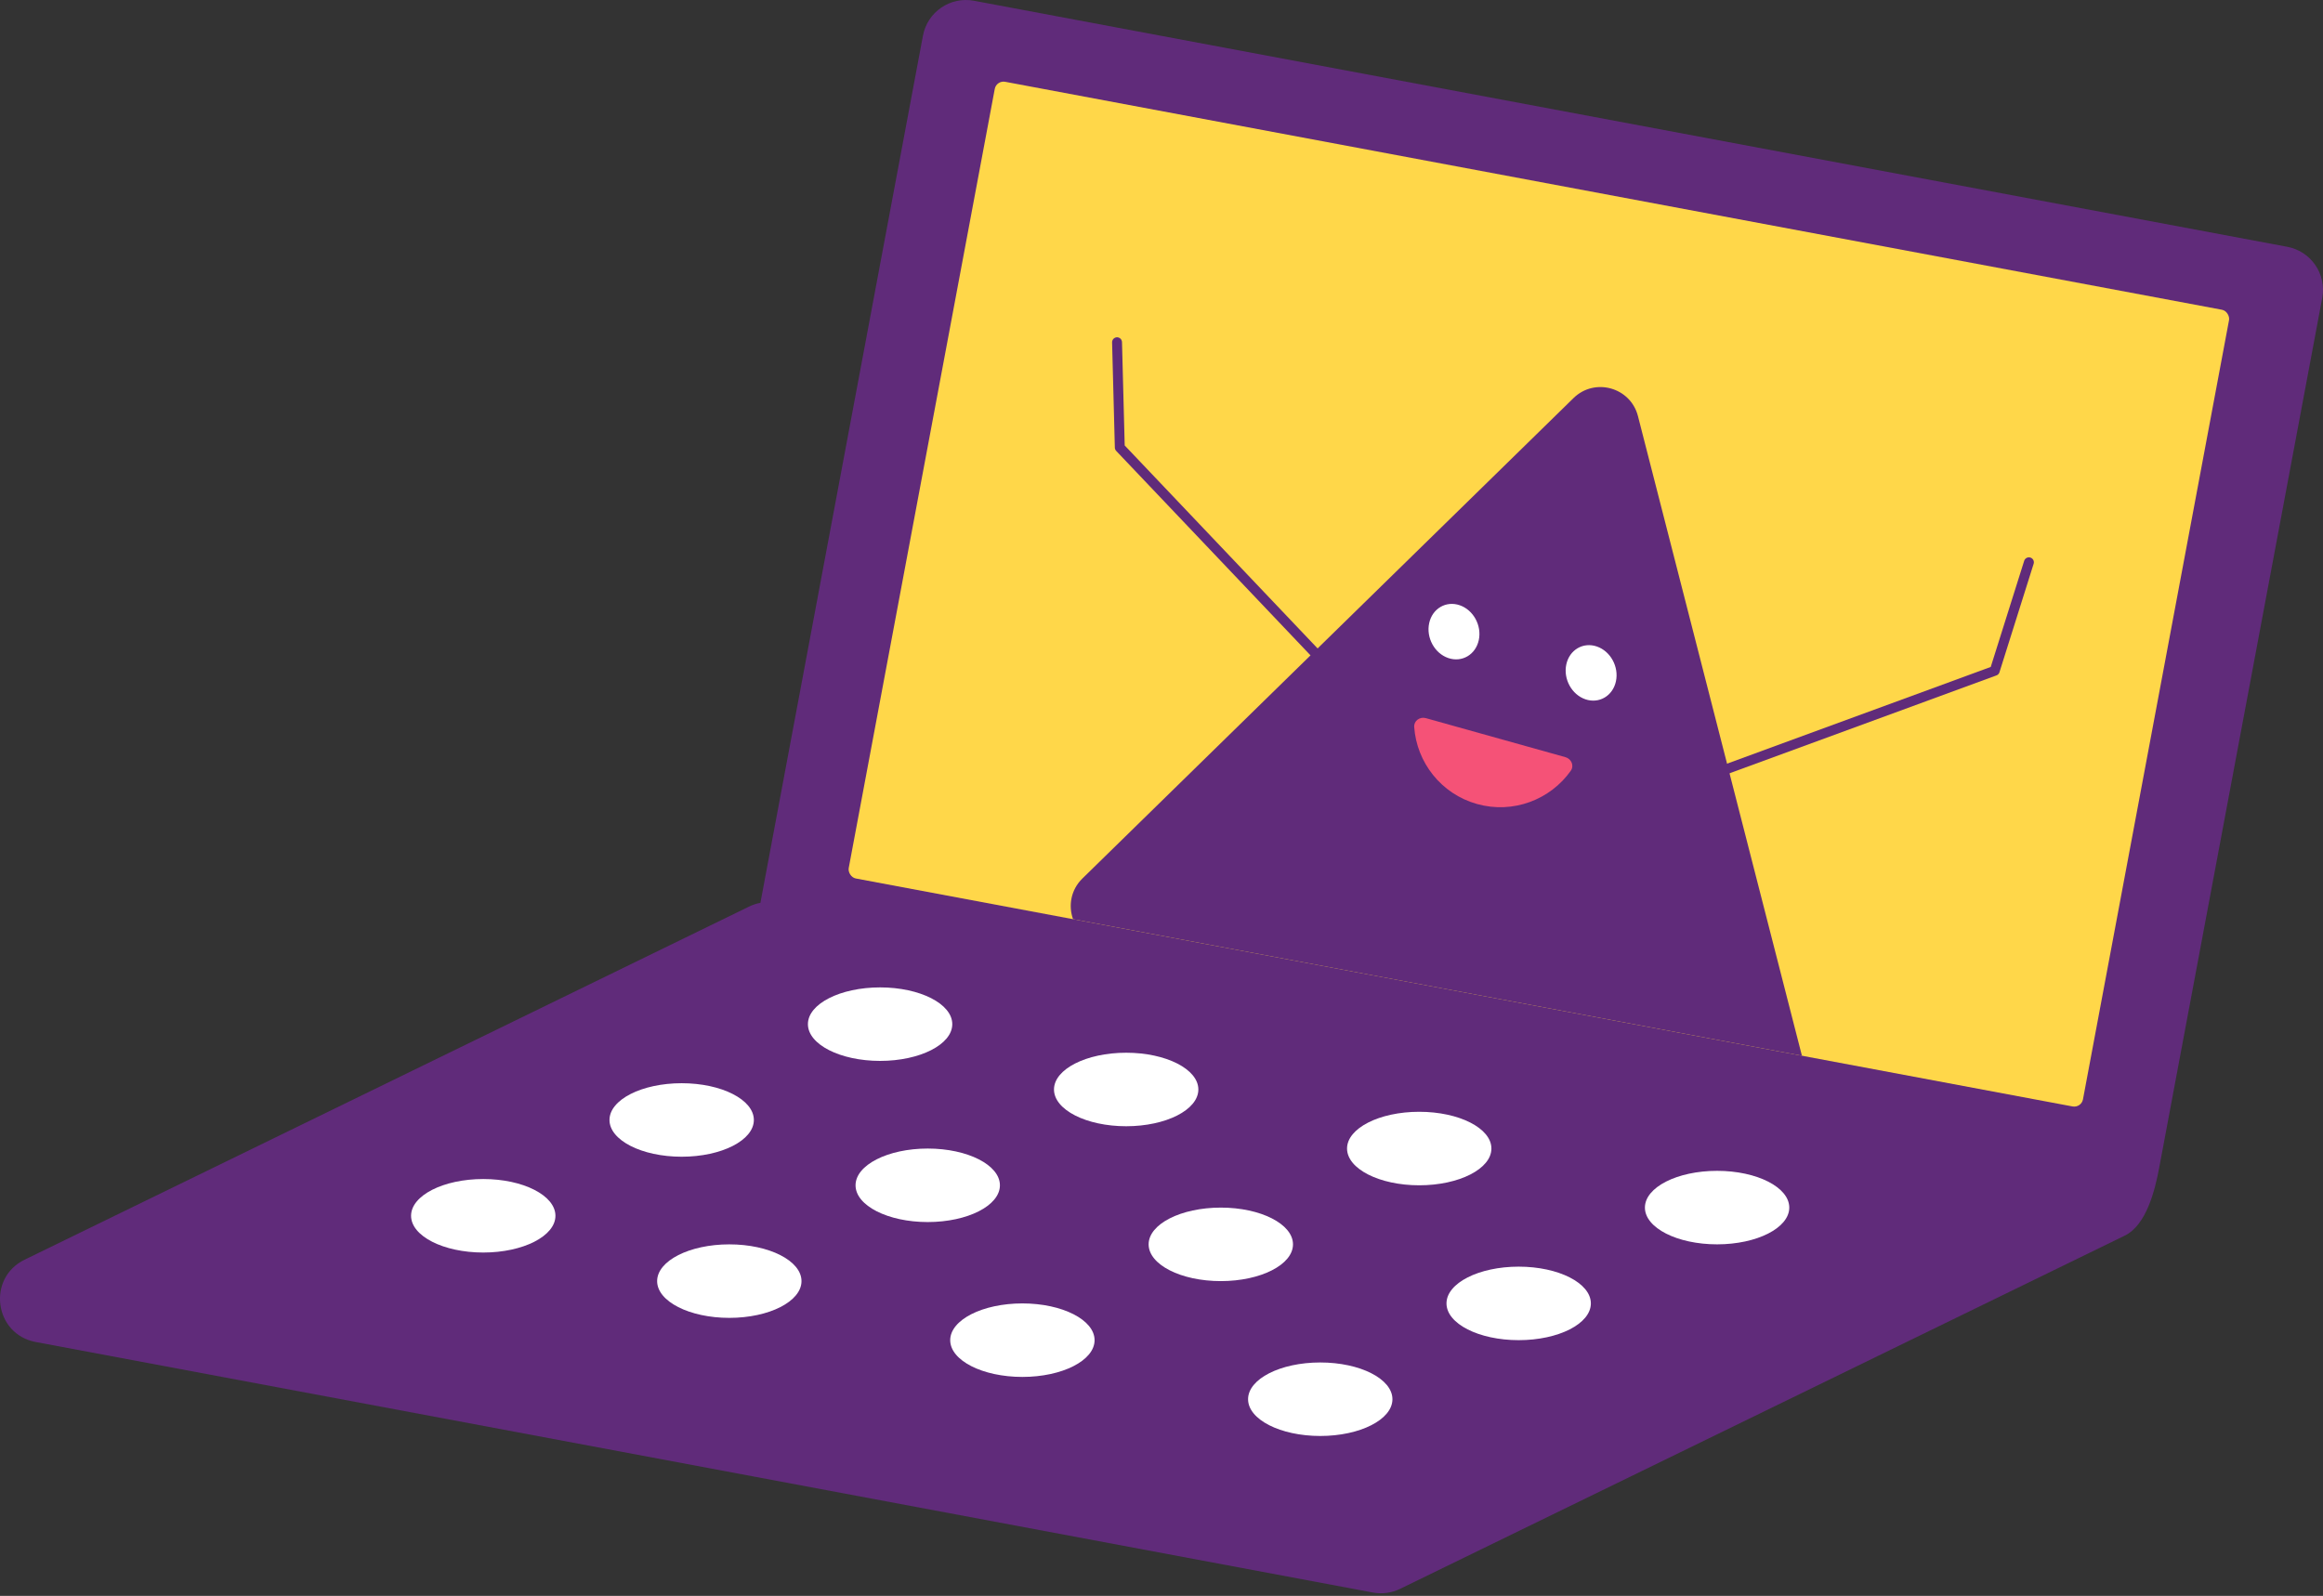 <?xml version="1.0" encoding="UTF-8"?> <svg xmlns="http://www.w3.org/2000/svg" width="521" height="358" viewBox="0 0 521 358" fill="none"><rect x="0" y="0" width="521" height="358" fill="#333333" stroke="none"/> <path d="M218.446 0.17C213.121 -0.828 207.996 2.679 206.999 8.004L170.545 202.531C169.681 202.691 168.837 202.968 168.036 203.358L5.512 282.594C-2.981 286.735 -1.283 299.311 8.004 301.051L307.908 357.251C309.978 357.639 312.119 357.35 314.013 356.427L476.537 277.191C481.391 274.824 483.317 267.001 484.249 262.028L520.83 66.814C521.828 61.489 518.321 56.364 512.996 55.366L218.446 0.17Z" fill="#602B7A"></path> <rect x="223.472" y="17.979" width="281.64" height="181.834" rx="2" transform="rotate(10.614 223.472 17.979)" fill="#FFD749"></rect> <ellipse cx="252.577" cy="244.404" rx="16.189" ry="8.245" fill="white"></ellipse> <ellipse cx="208.071" cy="265.899" rx="16.189" ry="8.245" fill="white"></ellipse> <ellipse cx="163.57" cy="287.393" rx="16.189" ry="8.245" fill="white"></ellipse> <ellipse cx="197.387" cy="229.748" rx="16.189" ry="8.245" fill="white"></ellipse> <ellipse cx="152.885" cy="251.243" rx="16.189" ry="8.245" fill="white"></ellipse> <ellipse cx="108.384" cy="272.736" rx="16.189" ry="8.245" fill="white"></ellipse> <ellipse cx="318.303" cy="257.652" rx="16.189" ry="8.245" fill="white"></ellipse> <ellipse cx="273.802" cy="279.146" rx="16.189" ry="8.245" fill="white"></ellipse> <ellipse cx="229.301" cy="300.641" rx="16.189" ry="8.245" fill="white"></ellipse> <ellipse cx="385.108" cy="270.899" rx="16.189" ry="8.245" fill="white"></ellipse> <ellipse cx="340.607" cy="292.393" rx="16.189" ry="8.245" fill="white"></ellipse> <ellipse cx="296.105" cy="313.888" rx="16.189" ry="8.245" fill="white"></ellipse> <path d="M404.134 236.832L240.662 206.199C239.588 203.195 240.151 199.627 242.755 197.078L352.907 89.301C357.671 84.644 365.701 86.889 367.358 93.342L404.134 236.832Z" fill="#602B7A"></path> <path d="M319.8 161.104C318.445 160.725 317.078 161.688 317.177 163.09C317.736 171.015 323.192 178.105 331.276 180.366C339.359 182.626 347.701 179.395 352.29 172.91C353.103 171.763 352.433 170.23 351.079 169.851L319.8 161.104Z" fill="#F55277"></path> <path d="M324.817 147.618C327.89 148.668 330.953 146.867 331.66 143.596C332.366 140.324 330.448 136.821 327.376 135.771C324.303 134.721 321.239 136.522 320.533 139.793C319.826 143.065 321.744 146.568 324.817 147.618Z" fill="white"></path> <path d="M355.574 156.873C358.647 157.922 361.71 156.121 362.417 152.85C363.124 149.579 361.206 146.075 358.133 145.026C355.06 143.976 351.997 145.777 351.29 149.048C350.583 152.319 352.501 155.823 355.574 156.873Z" fill="white"></path> <path d="M298.761 150.497L251.147 100.388L250.529 76.777" stroke="#602B7A" stroke-width="2.223" stroke-linecap="round" stroke-linejoin="round"></path> <path d="M384.895 173.394L447.376 150.474L455.043 126.138" stroke="#602B7A" stroke-width="2.223" stroke-linecap="round" stroke-linejoin="round"></path> </svg> 